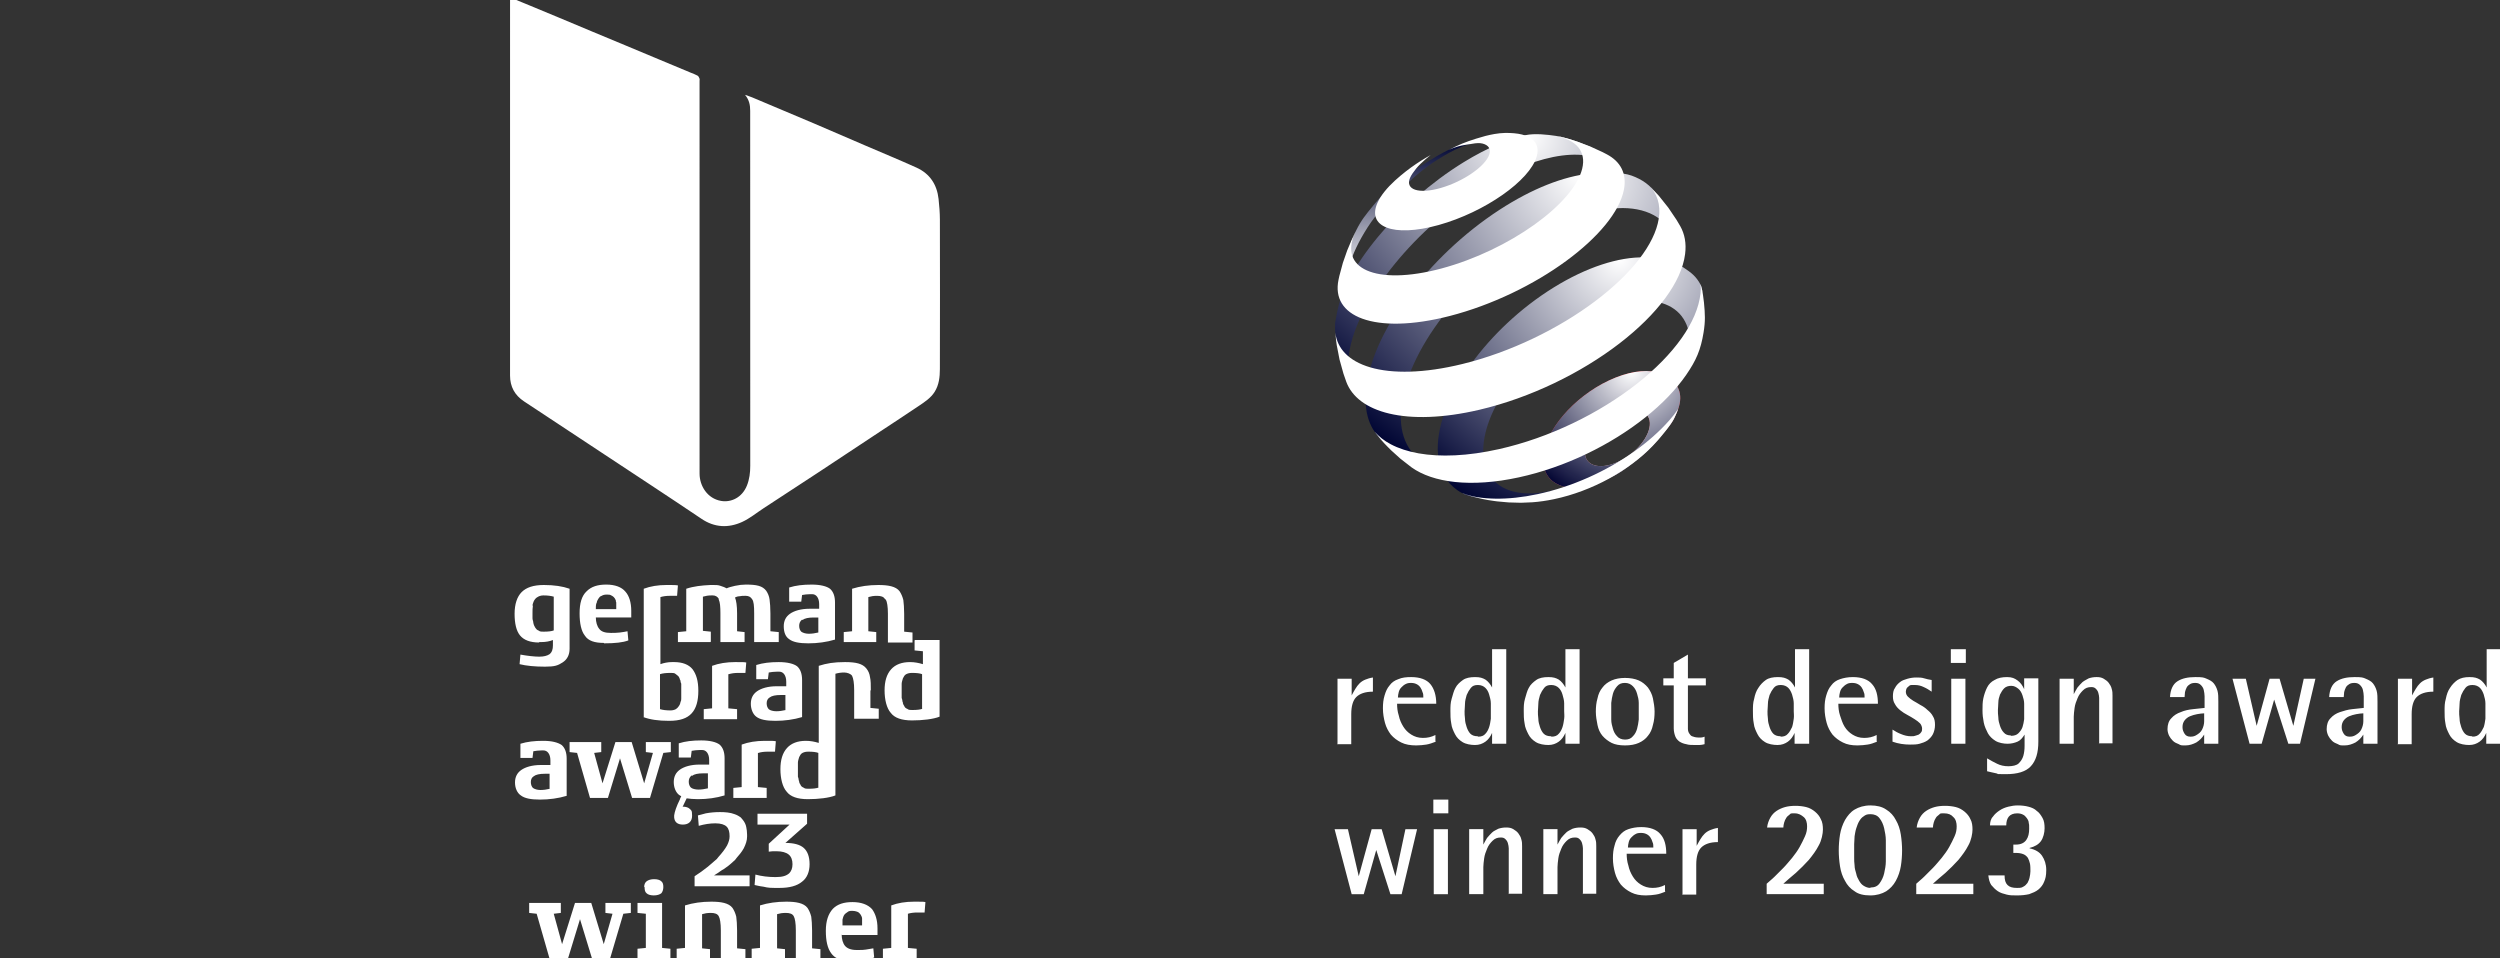 <?xml version="1.0" encoding="UTF-8"?>
<svg id="Ebene_1" xmlns="http://www.w3.org/2000/svg" xmlns:xlink="http://www.w3.org/1999/xlink" viewBox="0 0 600 230">
  <rect x="0" y="0" width="600" height="230" fill="#333333" stroke="none"/>
  <defs>
    <style>
      .cls-1 {
        fill: none;
      }

      .cls-2 {
        fill: url(#Unbenannter_Verlauf_8);
      }

      .cls-3 {
        clip-path: url(#clippath-1);
      }

      .cls-4 {
        clip-path: url(#clippath-3);
      }

      .cls-5 {
        clip-path: url(#clippath-4);
      }

      .cls-6 {
        clip-path: url(#clippath-2);
      }

      .cls-7 {
        fill: #fff;
      }

      .cls-8 {
        fill: url(#Unbenannter_Verlauf_11-2);
      }

      .cls-9 {
        fill: url(#Unbenannter_Verlauf_11-3);
      }

      .cls-10 {
        fill: url(#Unbenannter_Verlauf_13);
      }

      .cls-11 {
        fill: url(#Unbenannter_Verlauf_10);
      }

      .cls-12 {
        fill: url(#Unbenannter_Verlauf_11);
      }

      .cls-13 {
        clip-path: url(#clippath);
      }
    </style>
    <radialGradient id="Unbenannter_Verlauf_8" data-name="Unbenannter Verlauf 8" cx="391.503" cy="117.051" fx="391.503" fy="117.051" r="32.105" gradientUnits="userSpaceOnUse">
      <stop offset="0" stop-color="#fff"/>
      <stop offset="1" stop-color="#d40613"/>
    </radialGradient>
    <clipPath id="clippath">
      <path class="cls-2" d="M403.239,95.025c.121,1.635-.381,3.217-1.457,5.384-.89,1.797-2.379,3.203-3.861,5.028-1.49,1.832-3.269,3.508-5.291,5.066-2.024,1.558-3.821,3.052-6.166,4.093-2.333,1.039-4.452,2.191-6.45,2.43-1.983.235-3.749.092-5.21-.392-1.446-.484-2.592-1.301-3.359-2.421-.756-1.106-1.141-2.509-1.08-4.176.063-1.648.557-3.401,1.394-5.164.83-1.748,2.001-3.508,3.425-5.188,1.418-1.672,3.096-3.269,4.954-4.696,1.856-1.428,3.896-2.693,6.05-3.701,2.162-1.012,4.24-1.672,6.152-2.001,1.924-.331,3.688-.324,5.199.006,1.527.333,2.884.863,3.808,1.838.933.99,1.773,2.276,1.891,3.894M395.965,101.475c-.039-.787-.294-1.431-.725-1.926-.427-.491-1.025-.833-1.749-1.017-.723-.18-1.571-.204-2.504-.061-.929.142-1.941.451-2.999.936-1.056.486-2.057,1.102-2.965,1.799-.907.699-1.722,1.485-2.41,2.305-.69.824-1.245,1.685-1.632,2.539-.39.859-.607,1.709-.611,2.502-.004.798.21,1.464.598,1.987.39.524.958.901,1.667,1.118.712.217,1.56.274,2.506.151.951-.121,1.996-.421,3.09-.912,1.1-.491,2.145-1.129,3.092-1.858.946-.728,1.79-1.549,2.493-2.408.701-.857,1.258-1.749,1.628-2.629.372-.876.561-1.733.521-2.526Z"/>
    </clipPath>
    <radialGradient id="Unbenannter_Verlauf_10" data-name="Unbenannter Verlauf 10" cx="21.481" cy="-332.316" fx="21.481" fy="-332.316" r="1.84" gradientTransform="translate(14.847 -5738.608) scale(17.537 -17.537)" gradientUnits="userSpaceOnUse">
      <stop offset="0" stop-color="#fff"/>
      <stop offset="1" stop-color="#000533" stop-opacity=".98"/>
    </radialGradient>
    <clipPath id="clippath-1">
      <path class="cls-1" d="M343.59,38.234c-6.045,3.764-9.639,5.745-14.071,11.172-1.777,2.176-2.827,3.427-4.064,5.949-.616,1.256-1.347,3.324-1.347,3.324l-.307,2.323-.478,3.14-.239,2.815-.039.955c.007-.239.022-.484.046-.734.024-.248.053-.502.094-.76.039-.258.086-.519.142-.786.057-.265.12-.537.191-.811.721-2.781,1.95-5.701,3.916-8.977,2.163-3.604,3.812-5.443,6.801-8.365,2.965-2.897,4.939-5.007,8.525-7.636,2.182-1.6,7.502-4.954,10.646-5.383,1.255-.171-2.853.136-4.463.896-2.169,1.025-3.341,1.624-5.353,2.877"/>
    </clipPath>
    <linearGradient id="Unbenannter_Verlauf_13" data-name="Unbenannter Verlauf 13" x1="25.868" y1="-288.644" x2="27.707" y2="-288.644" gradientTransform="translate(5591.589 -436.622) rotate(90) scale(18.209 -18.198)" gradientUnits="userSpaceOnUse">
      <stop offset="0" stop-color="#000533"/>
      <stop offset="1" stop-color="#fff"/>
    </linearGradient>
    <clipPath id="clippath-2">
      <path class="cls-1" d="M387.501,40.679l-2.296-2.386-2.439-2.156-1.233-.964-2.785-1.111c-1.514-.48-3.372-1.17-5.383-1.457-1.922-.274-4.921-.662-7.287-.16-2.331.495-3.891,1.041-6.538,2.171-2.621,1.118-5.379,2.55-8.223,4.295-3.95,2.425-7.724,5.246-11.198,8.289-3.473,3.044-6.672,6.337-9.45,9.704-2.804,3.394-5.202,6.891-7.033,10.303-1.86,3.469-2.642,6.889-3.166,10.04-.101.618-.013,1.198-.053,1.773-.042.578.495,4.235,1.128,6.876.27,1.13.405,1.773.78,2.872.441,1.288,1.38,3.205,1.38,3.205l.464.82,1.036,1.694c-.383-.594-.701-1.24-.958-1.937-.256-.694-.445-1.437-.572-2.23-.123-.787-.184-1.623-.175-2.506.007-.877.081-1.799.224-2.769.5-3.401,1.81-7.057,3.727-10.756,1.884-3.637,4.369-7.345,7.285-10.933,2.89-3.55,6.227-7.014,9.862-10.202,3.633-3.186,7.594-6.129,11.753-8.639,3.366-2.035,6.628-3.646,9.709-4.836,3.124-1.205,6.072-1.987,8.767-2.338,2.741-.359,5.224-.274,7.355.263,2.174.55,3.983,1.569,5.318,3.072"/>
    </clipPath>
    <radialGradient id="Unbenannter_Verlauf_11" data-name="Unbenannter Verlauf 11" cx="10.172" cy="-316.839" fx="10.172" fy="-316.839" r="1.84" gradientTransform="translate(-44.455 -12779.613) scale(40.413 -40.438)" gradientUnits="userSpaceOnUse">
      <stop offset="0" stop-color="#fff"/>
      <stop offset="1" stop-color="#000533"/>
    </radialGradient>
    <clipPath id="clippath-3">
      <path class="cls-1" d="M402.343,58.931l-3.79-10.02-.984-2.193c-1.319-2.22-3.492-3.67-5.973-4.571-2.421-.879-6.742-.828-9.967-.497-3.164.327-6.652,1.229-10.331,2.691-3.628,1.442-7.458,3.44-11.381,5.988-4.367,2.837-8.475,6.117-12.191,9.639-3.718,3.526-7.077,7.323-9.93,11.192-2.879,3.907-5.265,7.919-6.987,11.825-1.755,3.975-2.835,7.872-3.045,11.459-.079,1.356-.031,2.621.136,3.793.169,1.187.462,2.276.868,3.267.41,1.001.938,1.904,1.577,2.702.646.808,1.402,1.508,2.265,2.101l2.978,1.897,2.837,1.514,3.142,1.385,2.813,1.004c-1.354-.425-2.563-1.026-3.607-1.799-1.032-.762-1.906-1.691-2.605-2.778-.69-1.074-1.209-2.301-1.542-3.679-.331-1.361-.478-2.866-.43-4.511.099-3.383,1.021-7.051,2.585-10.787,1.538-3.675,3.709-7.445,6.356-11.106,2.623-3.629,5.736-7.18,9.194-10.462,3.455-3.28,7.292-6.321,11.383-8.929,4.086-2.605,8.076-4.555,11.819-5.854,3.802-1.319,8.791-2.29,11.954-2.268,3.23.022,6.045.749,8.247,2.206,2.253,1.49,2.684,3.997,3.427,7.042l1.183-.252"/>
    </clipPath>
    <radialGradient id="Unbenannter_Verlauf_11-2" data-name="Unbenannter Verlauf 11" cx="9.791" cy="-316.263" fx="9.791" fy="-316.263" r="1.84" gradientTransform="translate(-43.08 -13604.609) scale(43.123 -43.15)" xlink:href="#Unbenannter_Verlauf_11"/>
    <clipPath id="clippath-4">
      <path class="cls-1" d="M405.301,79.628c.263-.734,1.845-1.279,2.053-2.022.208-.745.388-1.497.539-2.25.153-.756.605-4.89.64-5.657-.158-.445-.112-.846-.353-1.301-1.126-2.134-2.279-2.945-4.141-4.196-2.134-1.433-6.225-2.371-9.374-2.436-3.092-.064-6.588.524-10.307,1.753-3.668,1.212-7.577,3.056-11.567,5.533-3.962,2.46-7.658,5.329-10.975,8.429-3.32,3.1-6.28,6.45-8.753,9.869-2.489,3.446-4.5,6.983-5.881,10.423-1.402,3.49-2.167,6.902-2.125,10.029.028,1.963.37,3.701.992,5.21.635,1.525,1.556,2.813,2.735,3.85,1.196,1.049,2.618,1.898,4.336,2.288,1.77.401,3.525.692,5.771.791l.469-.013,3.326-.212,3.254-.412,1.611-.283,2.973-.664,2.873-.819.786-.258,2.61-.951.557-.224c-3.011,1.236-5.854,1.967-8.423,2.215-2.54.243-4.805.015-6.703-.659-1.875-.664-3.385-1.759-4.452-3.254-1.052-1.475-1.672-3.343-1.777-5.574-.12-2.504.416-5.241,1.479-8.044,1.049-2.774,2.616-5.627,4.588-8.405,1.957-2.761,4.323-5.464,6.987-7.956,2.666-2.491,5.644-4.787,8.843-6.737,3.216-1.959,6.367-3.396,9.323-4.314,2.987-.927,5.791-1.33,8.263-1.205,2.507.129,4.685.798,6.37,2.02,1.713,1.24,2.921,3.05,3.453,5.432"/>
    </clipPath>
    <radialGradient id="Unbenannter_Verlauf_11-3" data-name="Unbenannter Verlauf 11" cx="11.252" cy="-318.262" fx="11.252" fy="-318.262" r="1.84" gradientTransform="translate(-25.162 -11653.332) scale(36.788 -36.811)" xlink:href="#Unbenannter_Verlauf_11"/>
  </defs>
  <path class="cls-7" d="M375.7,178.5v-2.6h0c-.4.9-.9,1.6-1.6,2.1s-1.5.8-2.5.8-2.2-.2-3-.7-1.4-1.1-1.8-1.9c-.4-.8-.8-1.6-.9-2.6-.2-1-.2-2-.2-3s0-1.9.3-2.9.5-1.9.9-2.6c.4-.8,1.1-1.4,1.8-1.9s1.7-.7,2.9-.7,1.8.2,2.5.6c.6.4,1.2,1.1,1.6,1.9h0v-9.2h3.4v22.7h-3.4l0-0ZM372.4,176.8c.7,0,1.3-.2,1.7-.7.4-.4.7-1,.9-1.6.2-.6.3-1.3.4-2s0-1.3,0-1.8v-1.9c0-.7-.2-1.4-.4-2.1s-.5-1.2-.9-1.6-1-.7-1.8-.7-1.3.2-1.7.7-.7,1-1,1.7c-.2.7-.4,1.4-.4,2.1,0,.7-.1,1.3-.1,1.8s0,1.1.1,1.8c0,.7.2,1.4.4,2s.5,1.2.9,1.6c.4.4,1,.6,1.7.6l.2.1ZM390,178.9c-1.3,0-2.4-.2-3.2-.6s-1.6-1-2.2-1.7-1-1.6-1.2-2.6-.4-2.1-.4-3.2.1-2.2.4-3.2c.2-1,.6-1.9,1.2-2.6.5-.7,1.3-1.3,2.2-1.7.9-.4,2-.6,3.2-.6s2.4.2,3.3.6c.9.4,1.6,1,2.2,1.7.5.7,1,1.6,1.2,2.6s.4,2.1.4,3.2-.1,2.2-.4,3.2c-.2,1-.6,1.9-1.2,2.6-.5.7-1.3,1.3-2.2,1.7s-2,.6-3.3.6ZM390,177.5c.8,0,1.4-.2,1.9-.8.5-.5.8-1.1,1-1.8s.3-1.4.4-2.2v-4c0-.8-.2-1.5-.4-2.2s-.5-1.3-1-1.8-1.1-.8-1.9-.8-1.4.2-1.9.8-.8,1.1-1,1.8-.3,1.4-.4,2.2v4c0,.8.2,1.5.4,2.2.2.7.5,1.3,1,1.8.4.5,1.1.8,1.9.8ZM409.1,178.6c-.4.1-.8.2-1.2.2h-1.2c-.7,0-1.4,0-2-.2-.6-.1-1.1-.3-1.6-.6-.4-.3-.8-.7-1-1.2s-.4-1.2-.4-2v-10.3h-2.5v-1.7h2.5v-3.7l3.4-2v5.7h4.3v1.7h-4.3v10.4c0,.4.1.8.3,1.1s.4.6.7.7.8.3,1.4.3h.8c.3,0,.5-.1.8-.2v1.9h0l0-.1Z"/>
  <path class="cls-7" d="M321,178.5v-15.6h3.4v4h0c.3-.6.6-1.1.9-1.6s.6-.9,1-1.3.9-.7,1.4-.9,1.1-.4,1.8-.5v3.4c-1.9,0-3.2.5-4,1.3s-1.2,2.2-1.2,4.1v7.2h-3.4l.1-.1ZM344.6,178c-.8.3-1.6.6-2.3.7-.7.1-1.5.2-2.4.2-1.4,0-2.6-.2-3.6-.7s-1.8-1.1-2.5-1.9c-.6-.8-1.1-1.7-1.4-2.8s-.5-2.3-.5-3.5.1-2.1.4-3.1.6-1.7,1.2-2.4c.5-.7,1.2-1.2,2.1-1.5.9-.4,1.9-.5,3.1-.5,2.1,0,3.7.6,4.6,1.7.9,1.1,1.4,2.7,1.4,4.7h-9.4c0,.9.1,1.9.4,2.8.2,1,.6,1.9,1.1,2.7s1.1,1.4,1.9,1.9,1.7.8,2.8.8,2-.2,3-.7v1.5l.1.1ZM341.6,167.4c0-.5,0-.9-.2-1.3-.1-.4-.3-.8-.5-1.1s-.5-.6-.9-.8-.8-.3-1.4-.3-.9.1-1.3.3-.7.5-1,.8-.5.7-.6,1.1c-.1.4-.2.9-.2,1.3h6.1ZM358.1,178.5v-2.6h0c-.4.9-.9,1.6-1.6,2.1s-1.5.8-2.5.8-2.2-.2-3-.7-1.4-1.1-1.8-1.9c-.4-.8-.8-1.6-.9-2.6-.2-1-.2-2-.2-3s0-1.9.3-2.9.5-1.9.9-2.6c.4-.8,1.1-1.4,1.8-1.9s1.7-.7,2.9-.7,1.8.2,2.5.6c.6.4,1.2,1.1,1.6,1.9h0v-9.2h3.4v22.7h-3.4l0-0ZM354.8,176.8c.7,0,1.3-.2,1.7-.7.4-.4.7-1,.9-1.6.2-.6.3-1.3.4-2v-3.7c0-.7-.2-1.4-.4-2.1s-.5-1.2-.9-1.6-1-.7-1.8-.7-1.3.2-1.7.7-.7,1-1,1.7c-.2.7-.4,1.4-.4,2.1,0,.7-.1,1.3-.1,1.8s0,1.1.1,1.8c0,.7.2,1.4.4,2s.5,1.2.9,1.6c.4.4,1,.6,1.7.6l.2.1ZM430.7,178.5v-2.6h0c-.4.9-.9,1.6-1.6,2.1s-1.5.8-2.5.8-2.2-.2-3-.7-1.4-1.1-1.8-1.9c-.4-.8-.8-1.6-.9-2.6-.2-1-.2-2-.2-3s0-1.9.3-2.9c.2-1,.5-1.9,1-2.6.5-.8,1.1-1.4,1.8-1.9s1.7-.7,2.9-.7,1.8.2,2.5.6c.6.4,1.2,1.1,1.6,1.9h0v-9.2h3.4v22.7h-3.4l-.1-0ZM427.4,176.8c.7,0,1.3-.2,1.7-.7.4-.4.7-1,1-1.6.2-.6.3-1.3.4-2s0-1.3,0-1.8v-1.9c0-.7-.2-1.4-.4-2.1-.2-.6-.5-1.2-.9-1.6-.4-.4-1-.7-1.8-.7s-1.3.2-1.7.7-.7,1-1,1.7c-.2.7-.4,1.4-.4,2.1s-.1,1.3-.1,1.8,0,1.1.1,1.8c0,.7.2,1.4.4,2s.5,1.2.9,1.6c.4.4,1,.6,1.7.6l.1.1ZM450.5,178c-.8.3-1.5.6-2.3.7-.7.1-1.5.2-2.4.2-1.4,0-2.5-.2-3.5-.7s-1.8-1.1-2.5-1.9c-.6-.8-1.1-1.7-1.4-2.8s-.5-2.3-.5-3.5.1-2.1.4-3.1.6-1.7,1.2-2.4c.5-.7,1.2-1.2,2.1-1.5s1.9-.5,3.1-.5c2.1,0,3.7.6,4.6,1.7,1,1.1,1.4,2.7,1.4,4.7h-9.5c0,.9.1,1.9.4,2.8s.6,1.9,1.1,2.7,1.1,1.4,1.9,1.9,1.7.8,2.8.8,2-.2,3-.7v1.5l.1.1ZM447.5,167.4c0-.5,0-.9-.2-1.3-.1-.4-.3-.8-.5-1.1s-.5-.6-.9-.8-.8-.3-1.4-.3-1,.1-1.3.3c-.4.2-.7.5-1,.8s-.5.7-.6,1.1c-.1.4-.2.9-.2,1.3h6.1ZM454.2,175.1c.6.4,1.3.8,2.1,1.1.7.3,1.5.5,2.3.5s.6,0,1-.1.6-.2.9-.3c.3-.2.5-.4.6-.6.2-.2.2-.6.2-.9s-.2-.9-.5-1.2-.8-.7-1.3-1-1.1-.7-1.7-1-1.2-.7-1.7-1.1c-.5-.4-1-.9-1.3-1.5-.4-.6-.5-1.2-.5-1.9s.1-1.5.5-2c.3-.6.7-1,1.2-1.4s1.1-.6,1.8-.8,1.4-.3,2.1-.3,1.3,0,1.9.2,1.2.3,1.8.4v2.8c-.6-.4-1.2-.8-1.9-1.1-.6-.3-1.3-.5-2.1-.5s-.5,0-.8,0-.5.1-.7.3-.4.3-.5.5-.2.5-.2.8c0,.5.2.9.5,1.2s.8.7,1.3,1,1.1.6,1.7,1c.6.3,1.2.7,1.7,1.2.5.4,1,.9,1.3,1.5.4.6.5,1.3.5,2.1s-.2,1.6-.5,2.2c-.3.6-.8,1.1-1.3,1.5-.6.4-1.2.6-1.9.8-.7.2-1.5.2-2.3.2-1.4,0-2.8-.2-4.2-.7v-3.1h0v.2ZM468.2,159.1v-3.3h3.6v3.3h-3.6ZM468.3,178.5v-15.6h3.4v15.6h-3.4ZM476.9,182c.8.5,1.6.9,2.4,1.3.8.4,1.7.6,2.7.6s2-.2,2.5-.7.9-1.1,1.1-1.8.3-1.5.3-2.4,0-.3,0-.8v-1.9h0c-.5.8-1,1.4-1.7,1.7s-1.5.5-2.4.5-2.1-.2-2.9-.7-1.4-1.1-1.8-1.8c-.4-.8-.8-1.6-1-2.6s-.3-1.9-.3-2.9,0-2,.2-2.9.5-1.8.9-2.6,1-1.4,1.8-1.8c.8-.5,1.8-.7,3-.7s1.8.3,2.5.8,1.2,1.2,1.6,2.1h0v-2.6h3.4v15.2c0,2.7-.6,4.6-1.8,5.9-1.2,1.3-3.2,1.9-6,1.9s-1.5,0-2.3-.2-1.5-.3-2.2-.5v-3.2h0l-0.0.1ZM482.6,176.6c.8,0,1.4-.2,1.8-.6s.8-.9,1-1.5.3-1.2.4-1.9v-3.7c0-.7-.2-1.4-.4-2-.2-.6-.5-1.2-1-1.6s-1-.7-1.7-.7-1.3.2-1.7.6c-.4.4-.7.9-1,1.5-.2.6-.4,1.2-.4,1.9s-.1,1.3-.1,1.8,0,1.1.1,1.8c0,.7.2,1.4.4,2s.5,1.2.9,1.6c.4.5,1,.7,1.7.7l0.0.1ZM503.8,178.5v-11c0-.4-.1-.8-.2-1.2s-.3-.7-.6-1c-.3-.3-.6-.4-1.1-.4-.8,0-1.4.2-2,.8-.5.5-1,1.1-1.3,1.9-.3.7-.6,1.5-.7,2.3s-.2,1.5-.2,2.1v6.5h-3.4v-15.6h3.4v3.7h0c.3-.6.6-1.1.9-1.6.4-.5.8-.9,1.2-1.3.5-.4,1-.6,1.5-.9.6-.2,1.2-.3,1.9-.3s1.2.1,1.7.4.9.6,1.2,1c.3.4.6.9.7,1.4.2.6.2,1.1.2,1.7v11.4h-3.3l.1.1ZM529,178.5v-2.2h0c-.5.8-1.1,1.4-1.9,1.9-.8.4-1.6.7-2.6.7s-1.1,0-1.6-.3c-.5-.2-1-.4-1.4-.8s-.7-.8-.9-1.2-.4-1-.4-1.6c0-1.1.3-2,.9-2.6.6-.7,1.4-1.2,2.3-1.5.9-.4,1.9-.6,2.9-.7s2-.2,2.8-.3v-2.8c0-.5-.1-1-.2-1.5-.1-.5-.4-.9-.7-1.2s-.7-.5-1.3-.5-1,.1-1.3.3-.6.4-.8.8-.3.7-.4,1.1c0,.4-.1.8-.1,1.2h-3.5c.1-1.8.7-3.1,1.8-3.8s2.5-1,4.3-1,2,.1,2.7.4,1.3.6,1.7,1.1.7,1.1.9,1.8.2,1.6.2,2.6v10.1h-3.4v-0ZM529,171.2c-.5,0-1.1.1-1.7.2s-1.2.3-1.7.5-1,.6-1.3,1-.5.9-.5,1.6.2,1.1.5,1.6.8.7,1.4.7.9-.1,1.3-.3c.7-.4,1.2-.8,1.5-1.4s.5-1.3.5-2v-1.9ZM549.2,178.5l-3.4-10.6h0l-3,10.6h-2.9l-4.1-15.6h3.2l2.6,11.3h0l3.1-11.3h2.4l3.3,11.3h0l2.5-11.3h2.8l-3.7,15.6h-2.9.1ZM567.2,178.5v-2.2h0c-.5.8-1.1,1.4-1.9,1.9-.8.4-1.6.7-2.6.7s-1.1,0-1.6-.3c-.5-.2-1-.4-1.4-.8s-.7-.8-.9-1.2-.4-1-.4-1.6c0-1.1.3-2,.9-2.6.6-.7,1.4-1.2,2.3-1.5s1.9-.6,2.9-.7,2-.2,2.8-.3v-2.8c0-.5-.1-1-.2-1.5-.1-.5-.4-.9-.7-1.2s-.7-.5-1.3-.5-1,.1-1.3.3-.6.4-.8.8-.3.7-.4,1.1c0,.4-.1.8-.1,1.2h-3.5c.1-1.8.7-3.1,1.8-3.8s2.5-1,4.3-1,2,.1,2.7.4,1.3.6,1.7,1.1.7,1.1.9,1.8.2,1.6.2,2.6v10.1h-3.4v-0ZM567.2,171.2c-.5,0-1.1.1-1.7.2s-1.2.3-1.7.5-1,.6-1.3,1-.5.9-.5,1.6.2,1.1.5,1.6.8.7,1.4.7.9-.1,1.3-.3c.7-.4,1.2-.8,1.5-1.4s.5-1.3.5-2v-1.9ZM575.5,178.5v-15.6h3.4v4h0c.3-.6.6-1.1.9-1.6.3-.5.6-.9,1-1.3s.9-.7,1.4-.9,1.1-.4,1.8-.5v3.4c-1.9,0-3.2.5-4,1.3s-1.2,2.2-1.2,4.1v7.2h-3.4l.1-.1ZM596.7,178.5v-2.6h0c-.4.9-.9,1.6-1.6,2.1s-1.5.8-2.5.8-2.2-.2-3-.7-1.4-1.1-1.8-1.9c-.4-.8-.8-1.6-.9-2.6-.2-1-.2-2-.2-3s0-1.9.3-2.9c.2-1,.5-1.9,1-2.6.5-.8,1.1-1.4,1.8-1.9.8-.5,1.7-.7,2.9-.7s1.8.2,2.5.6c.6.4,1.2,1.1,1.6,1.9h0v-9.2h3.4v22.7h-3.4l-.1-0ZM593.4,176.8c.7,0,1.3-.2,1.7-.7.4-.4.7-1,1-1.6.2-.6.3-1.3.4-2v-3.7c0-.7-.2-1.4-.4-2.1-.2-.6-.5-1.2-.9-1.6-.4-.4-1-.7-1.8-.7s-1.3.2-1.7.7-.7,1-1,1.7c-.2.7-.4,1.4-.4,2.1s-.1,1.3-.1,1.8,0,1.1.1,1.8c0,.7.2,1.4.4,2s.5,1.2.9,1.6c.4.4,1,.6,1.7.6l.1.1ZM333.7,214.6l-3.4-10.6h0l-3,10.6h-2.9l-4.1-15.6h3.2l2.6,11.3h0l3.1-11.3h2.4l3.3,11.3h0l2.4-11.3h2.8l-3.7,15.6h-2.9.2ZM344,195.2v-3.3h3.6v3.3h-3.6ZM344.1,214.6v-15.6h3.4v15.6h-3.4ZM362.1,214.6v-11c0-.4-.1-.8-.2-1.2s-.3-.7-.6-1-.6-.4-1.1-.4c-.8,0-1.4.2-2,.8-.5.5-1,1.1-1.3,1.9-.3.7-.6,1.5-.7,2.3s-.2,1.5-.2,2.1v6.5h-3.4v-15.6h3.4v3.7h0c.3-.6.6-1.1.9-1.6.4-.5.8-.9,1.2-1.3.4-.4,1-.6,1.5-.9.6-.2,1.2-.3,1.9-.3s1.2.1,1.7.4.9.6,1.2,1c.3.4.6.9.7,1.4.2.6.2,1.1.2,1.7v11.4h-3.3l.1.1ZM379.9,214.6v-11c0-.4-.1-.8-.2-1.2s-.3-.7-.6-1-.6-.4-1.1-.4c-.8,0-1.4.2-2,.8-.5.5-1,1.1-1.3,1.9-.3.7-.6,1.5-.7,2.3s-.2,1.5-.2,2.1v6.5h-3.4v-15.6h3.4v3.7h0c.3-.6.6-1.1.9-1.6.4-.5.8-.9,1.2-1.3.4-.4,1-.6,1.5-.9.6-.2,1.2-.3,1.9-.3s1.2.1,1.7.4.9.6,1.2,1c.3.4.6.9.7,1.4.2.6.2,1.1.2,1.7v11.4h-3.3l.1.1ZM399.7,214c-.8.3-1.5.6-2.3.7-.7.1-1.5.2-2.4.2-1.4,0-2.5-.2-3.5-.7s-1.8-1.1-2.5-1.9c-.6-.8-1.1-1.7-1.4-2.8s-.5-2.3-.5-3.5.1-2.1.4-3.1c.2-.9.6-1.7,1.2-2.4s1.2-1.2,2.1-1.5,1.9-.5,3.1-.5c2.1,0,3.7.6,4.6,1.7,1,1.1,1.4,2.7,1.4,4.7h-9.5c0,.9.1,1.9.4,2.8.2,1,.6,1.9,1.1,2.7s1.1,1.4,1.9,1.9,1.7.8,2.8.8,2-.2,3-.7v1.5l.1.1ZM396.8,203.4c0-.5,0-.9-.2-1.3-.1-.4-.3-.8-.5-1.1s-.5-.6-.9-.8-.8-.3-1.4-.3-1,.1-1.3.3c-.4.2-.7.5-1,.8s-.5.7-.6,1.1c-.1.4-.2.9-.2,1.3h6.1ZM403.8,214.6v-15.6h3.4v4h0c.3-.6.6-1.1.9-1.6s.6-.9,1-1.3c.4-.4.9-.7,1.4-.9s1.1-.4,1.8-.5v3.4c-1.9,0-3.2.5-4,1.3s-1.2,2.2-1.2,4.1v7.2h-3.4l.1-.1ZM424,214.6v-2.5c.5-.5,1.2-1,1.9-1.7.7-.7,1.4-1.4,2.1-2.1s1.4-1.6,2.1-2.4c.7-.9,1.3-1.7,1.8-2.6.5-.9.9-1.7,1.3-2.6s.5-1.6.5-2.4-.2-1.7-.8-2.2-1.2-.9-2.2-.9-.9,0-1.2.3-.6.4-.8.8c-.2.3-.4.7-.5,1.1-.1.4-.2.8-.2,1.2h-3.9c.1-.9.4-1.7.8-2.4s.9-1.2,1.5-1.6c.6-.4,1.3-.7,2-.9s1.6-.3,2.5-.3,1.8.1,2.6.3,1.5.6,2.1,1.1,1.1,1.1,1.4,1.8c.4.7.5,1.6.5,2.5s-.3,2.6-1,3.8c-.6,1.2-1.5,2.4-2.4,3.5-1,1.1-2,2.1-3.1,3.1-1.1.9-2.1,1.8-3,2.6h9.7v2.5h-13.5l-.2-0ZM448.9,214.9c-1.6,0-2.9-.3-3.8-1-1-.6-1.8-1.5-2.3-2.5-.6-1-1-2.2-1.2-3.5s-.3-2.6-.3-3.8.1-2.6.3-3.8.6-2.4,1.2-3.5c.6-1,1.3-1.9,2.3-2.5s2.3-1,3.8-1,2.8.3,3.8,1c1,.6,1.8,1.5,2.3,2.5.6,1,1,2.2,1.2,3.5s.3,2.6.3,3.8-.1,2.6-.3,3.8-.6,2.4-1.2,3.5-1.4,1.9-2.3,2.5c-1,.6-2.3,1-3.8,1ZM448.9,213c1,0,1.7-.3,2.2-1s.9-1.5,1.1-2.4.4-1.9.4-2.9v-5c0-1-.2-2-.4-2.9s-.6-1.8-1.1-2.4c-.5-.7-1.3-1-2.2-1s-1.2.2-1.6.5c-.5.3-.8.7-1.1,1.2-.3.5-.5,1.1-.7,1.7-.2.6-.3,1.3-.4,1.9,0,.7-.1,1.3-.1,1.9v3.2c0,.6,0,1.2.1,1.9,0,.7.2,1.3.4,2,.1.6.4,1.2.7,1.7.3.5.6.9,1.1,1.2s1,.5,1.6.5v-.1ZM459.9,214.6v-2.5c.5-.5,1.2-1,1.9-1.7.7-.7,1.4-1.4,2.1-2.1s1.4-1.6,2.1-2.4c.7-.9,1.3-1.7,1.8-2.6.5-.9.9-1.7,1.3-2.6s.5-1.6.5-2.4-.2-1.7-.8-2.2c-.5-.6-1.2-.9-2.2-.9s-.9,0-1.2.3-.6.4-.8.8c-.2.3-.4.7-.5,1.1-.1.4-.2.8-.2,1.2h-3.9c.1-.9.4-1.7.8-2.4s.9-1.2,1.5-1.6c.6-.4,1.3-.7,2-.9s1.6-.3,2.5-.3,1.8.1,2.6.3,1.5.6,2.1,1.1,1.1,1.1,1.4,1.8c.4.7.5,1.6.5,2.5s-.3,2.6-1,3.8c-.6,1.2-1.5,2.4-2.4,3.5-1,1.1-2,2.1-3.1,3.1-1.1.9-2.1,1.8-3,2.6h9.7v2.5h-13.5l-.2-0ZM487.1,203.6c1.4.3,2.4.9,3,1.8.6.9,1,2,1,3.4s-.2,2.1-.5,2.8c-.3.8-.8,1.4-1.4,1.9s-1.4.8-2.2,1.1c-.9.2-1.8.3-2.9.3s-1.7,0-2.5-.2-1.5-.4-2.1-.8-1.1-.9-1.6-1.5c-.4-.6-.6-1.4-.7-2.3h3.9c0,1.1.2,1.8.7,2.3s1.2.7,2.3.7,1.1-.1,1.5-.3.7-.5,1-.9c.2-.4.4-.8.5-1.3s.2-1,.2-1.5,0-1.3-.1-1.8-.3-1-.5-1.4c-.3-.4-.6-.7-1.1-.9s-1.1-.3-1.8-.3h-.6v-2h.6c1.2,0,2-.4,2.5-1.1s.7-1.6.7-2.7,0-.9-.1-1.4c0-.4-.2-.8-.5-1.2s-.5-.6-.9-.8-.8-.3-1.4-.3c-.9,0-1.6.3-2,.8s-.6,1.2-.6,2.1h-3.9c0-.8.2-1.6.7-2.1.4-.6,1-1.1,1.6-1.5s1.3-.7,2.1-.9c.8-.2,1.5-.3,2.3-.3s1.8.1,2.5.3c.8.2,1.5.5,2,1,.6.4,1,1,1.4,1.7s.5,1.5.5,2.5-.3,2.3-.9,3.1-1.5,1.3-2.7,1.6h0v.1Z"/>
  <g>
    <path class="cls-7" d="M163.8,193.7l1-2.1c.7.1,1.6.2,2.7.2,2.3,0,4.4-.3,6.4-.9v-8.9c0-1.5-.4-2.6-1.2-3.3-.8-.6-2.3-1-4.4-1s-3.8.2-5.4.7v3.4h2.9l.2-1.6c.6-.1,1.2-.2,2-.2s.3,0,.5,0c.5,0,.9.2,1.2.6.3.4.5,1,.5,1.8v1.1h-2.3c-2.1,0-3.7.5-4.7,1.2s-1.5,1.7-1.5,3,.5,2.5,1.3,3.1c.2.1.3.2.5.3-.1.3-.3.5-.3.7-.9,1.8-1.3,3.1-1.4,3.9v.5c.1,1.1.8,1.7,2.1,1.7s2.2-.7,2.2-2.1-.2-1.3-.6-1.7c-.3-.3-.9-.5-1.6-.5l-.1.1ZM166.1,186.2c.5-.4,1.4-.6,2.7-.6h1.1v3.6c-.8.2-1.6.3-2.3.3s-1.5-.2-1.8-.5-.5-.8-.5-1.4c0-.6.2-1.1.7-1.5l.1.1ZM192.9,203.5c.9.8,1.4,2.1,1.4,3.9s-.6,3.3-1.8,4.2c-1.2,1-3,1.5-5.4,1.5s-2.6,0-3.9-.3c-.9-.1-1.6-.3-2.1-.4l.2-2.5c1.5.4,3.1.6,4.8.6s2.6-.3,3.3-.9c.5-.5.8-1.2.8-2.2s-.3-1.8-.9-2.3c-.6-.5-1.6-.8-2.9-.8s-.9,0-1.9.1v-1.9l5-4.6h-7.7v-2.6h11.9v2.4l-5.2,4.6c2,0,3.5.4,4.4,1.2h-0ZM171.1,210.1h8.8v2.6h-13.2v-2.4c1.1-.7,2.2-1.5,3.2-2.3.7-.6,1.4-1.2,2.2-1.9,0-.1.2-.2.3-.4.9-1,1.6-1.9,2.1-2.8.4-.8.6-1.5.6-2.2,0-1-.2-1.8-.7-2.3s-1.4-.8-2.7-.8-2.6.2-4,.6l-.2-2.5c.5-.1,1.1-.3,1.9-.5,1.1-.2,2.2-.3,3.4-.3s2.5.1,3.5.5c.6.2,1.1.5,1.5.8.2.2.3.4.5.6.4.5.7,1.1.8,1.7.1.5.2,1.1.2,1.8v.5c0,.9-.3,1.8-.8,2.8-.5.9-1.1,1.6-1.8,2.4,0,.1-.2.2-.3.4-.8.7-1.5,1.4-2.3,1.9-.3.2-.5.4-.8.5-.7.5-1.4,1-2.1,1.4l-.1-.1ZM181.4,163h2.9l.2-1.6c.6-.1,1.2-.2,2-.2s.3,0,.5,0c.5,0,.9.2,1.2.6.3.4.5,1,.5,1.8v1.1h-2.3c-2.1,0-3.7.5-4.7,1.2s-1.5,1.7-1.5,3,.5,2.5,1.3,3.1c.9.7,2.4,1,4.6,1s4.4-.3,6.4-.9v-8.9c0-1.5-.4-2.6-1.2-3.3-.8-.6-2.3-1-4.4-1s-3.8.2-5.4.7v3.4l-.1-0ZM188.6,170.4c-.8.2-1.6.3-2.3.3s-1.5-.2-1.8-.5-.5-.8-.5-1.4.2-1.1.7-1.4c.5-.4,1.4-.6,2.7-.6h1.1v3.6h0l.1-0ZM170.5,154.1h-7.8v-2.4l2-.2v-10.2c1.8-.6,3.7-.8,5.8-.9h.7c.6,0,1.2,0,1.7.2.7.2,1.1.4,1.5.6.4-.2,1.1-.4,2-.6s1.8-.3,2.6-.3c2.6,0,4,.3,4.9,1.5.4.6.7,1.3.8,2.1s.2,1.9.2,3.3v4.3l2,.2v2.4h-5.9v-6.9c0-1.8-.1-2.9-.5-3.4-.3-.5-.8-.8-1.5-.8h-.3c-.4,0-.8,0-1.2.1-.5,0-.9.2-1.1.3.3.7.5,2,.5,3.8v4.3l1.8.2v2.4h-5.8v-6.9c0-1.6-.1-2.7-.4-3.3v-.2c-.3-.5-.8-.8-1.4-.8h-.4c-.7,0-1.3.1-2,.3v8.2l1.9.2v2.4h0l-.1.1ZM174.8,161.8v8.2l2.1.2v2.4h-8v-2.4l2-.2v-10.2c1.6-.6,3.5-.9,5.5-.9s2.2,0,2.7.1l-.2,2.5h-1.8c-.8,0-1.5.1-2.2.3l-.1-0ZM181.9,180.7v8.2l2.1.2v2.4h-8v-2.4l2-.2v-10.2c1.6-.6,3.5-.9,5.5-.9s2.2,0,2.7.1l-.2,2.5h-1.8c-.8,0-1.6.1-2.2.3l-.1-0ZM189.4,153.4c.9.7,2.4,1,4.6,1s4.4-.3,6.4-.9v-8.9c0-1.5-.4-2.6-1.2-3.3-.8-.6-2.3-1-4.4-1s-3.8.2-5.4.7v3.4h2.9l.2-1.6c.6-.1,1.2-.2,2-.2s.3,0,.4,0c.5,0,.9.2,1.2.6.3.4.5,1,.5,1.8v1.1h-2.3c-2.1,0-3.7.5-4.7,1.2s-1.5,1.7-1.5,3c0,1.4.4,2.5,1.3,3.1v-0ZM192.6,148.8c.5-.4,1.4-.6,2.7-.6h1.1v3.6c-.8.2-1.6.3-2.3.3s-1.4-.2-1.8-.5c-.3-.3-.5-.8-.5-1.4,0-.6.2-1.1.7-1.5l.1.1ZM209,165.8c0-1.4,0-2.5-.2-3.3-.1-.8-.4-1.5-.9-2.1-.9-1.1-2.4-1.5-5.1-1.5s-4.4.3-6.3.9v18.5c-1-.3-2-.5-3.1-.5-2,0-3.5.6-4.5,1.7-1.1,1.2-1.6,2.9-1.6,5.1s.5,4.3,1.5,5.4c.9,1.2,2.6,1.8,5.1,1.8s5.1-.3,6.6-.9v-29.2c.7-.2,1.4-.3,2.1-.3s1.6.3,1.9.8c.3.6.5,1.7.5,3.4v6.9h5.9v-2.4l-2-.2v-4.3l.1.2ZM196.5,189c-.5.2-1.3.3-2.4.3s-.9-.1-1.3-.3c0,0-.1,0-.2-.1-.2-.1-.4-.3-.5-.6-.1-.1-.2-.3-.3-.6,0-.1,0-.3-.1-.4,0-.3-.1-.6-.2-.9v-3.4c0-.4.2-.9.3-1.3.2-.4.4-.8.8-1,.4-.2.8-.3,1.4-.3,1.1,0,1.9.1,2.4.3v8.3h.1ZM154.9,178.1h6.1v2.4l-1.8.2-3.2,10.8h-4.3l-2.9-9.5-2.9,9.5h-4.3l-3.1-10.8-1.8-.2v-2.4h7.6v2.4l-1.7.2,2,7.3,3.1-9.9h3.9l3,9.9,2.1-7.3-1.7-.2v-2.4h-.1ZM212.4,143.8c-.3-.6-1-.8-1.9-.8s-1.4.1-2.1.3v8.2l1.9.2v2.4h-7.8v-2.4l2-.2v-10.2c1.9-.6,4-.9,6.3-.9s4.2.3,5.1,1.5c.4.6.7,1.3.9,2.1.1.8.2,1.9.2,3.3v4.3l2,.2v2.4h-5.9v-6.9c0-1.7-.2-2.9-.5-3.4l-.2-.1ZM219.5,153.7v2.4l2,.2v3.1c-1-.3-2-.5-3.1-.5-2,0-3.5.6-4.5,1.7-1.1,1.2-1.6,2.9-1.6,5.1s.5,4.3,1.5,5.4c.9,1.2,2.6,1.8,5.1,1.8s5.1-.3,6.6-.9v-18.4h-5.9l-.1.1ZM221.4,170.1c-.5.2-1.3.3-2.4.3s-.9-.1-1.3-.3c0,0-.1,0-.2-.1-.2-.1-.4-.3-.5-.6-.1-.1-.2-.3-.3-.6,0-.1,0-.3-.1-.4,0-.3-.1-.6-.2-.9v-3.4c0-.4.2-.9.3-1.3.2-.4.4-.8.8-1,.4-.2.8-.3,1.4-.3,1.1,0,1.9.1,2.4.3v8.3h.1ZM145,154.4c2.6,0,4.5-.2,5.8-.7l-.2-2.2c-.5.1-1,.2-1.8.3s-1.5.1-2.2.1c-1.4,0-2.3-.3-2.8-1-.5-.6-.8-1.6-.8-2.7h8.5v-1.6c0-2-.5-3.6-1.4-4.6-.9-1.1-2.5-1.7-4.6-1.7s-3.6.5-4.7,1.6c-1.2,1.1-1.7,2.9-1.7,5.3s.4,4.3,1.3,5.4c.8,1.2,2.3,1.7,4.5,1.7l.1.1ZM143.2,144.8c0-.4.2-.8.4-1.1s.4-.6.8-.7c.3-.2.7-.3,1.2-.3s.8,0,1.1.2c.2.1.4.2.6.4.2.2.4.5.5.8,0,.2,0,.3.1.5v1.6h-4.9c0-.6,0-1,.1-1.4h.1ZM154.4,172.1c1.6.6,3.6.9,6.2.9s4.3-.6,5.4-1.8c1.1-1.2,1.6-3,1.6-5.4s-.5-4-1.4-5.2c-.9-1.1-2.4-1.7-4.4-1.7s-.4,0-.5,0c-1,0-2,.2-2.8.5v-7.9h0v-8.2c.7-.2,1.4-.3,2.2-.3h1.8l.2-2.5c-.5-.1-1.3-.1-2.7-.1-2.1,0-3.9.3-5.5.9v10.2h0v20.6h-.1ZM158.4,161.8c.6-.2,1.4-.3,2.5-.3s1,.1,1.3.3.5.4.7.6c0,.1.2.3.2.4,0,.2.1.3.2.5,0,.3.1.6.2.8v3.5c0,.3,0,.6-.2.9,0,.2,0,.3-.1.4,0,.2-.2.4-.3.6-.2.3-.4.5-.7.7-.4.2-.8.3-1.3.3-1,0-1.8-.1-2.5-.3v-8.3h0l0-.1ZM129.4,154.1h.5c1.1,0,2.1-.2,2.8-.5v1.3c0,.9-.2,1.6-.8,2.1-.6.4-1.4.6-2.5.6s-2.9-.2-4.5-.5l-.2,2.3c1.6.4,3.7.6,6.1.6s3.1-.3,4.2-1c1.1-.7,1.7-1.8,1.7-3.3v-14.4c-1.7-.6-3.7-.9-6.2-.9s-4.2.6-5.3,1.7c-1.1,1.1-1.7,2.9-1.7,5.2s.4,4.1,1.3,5.2c.9,1.1,2.4,1.7,4.6,1.7l-0-.1ZM127.8,145.4c0-.4.2-.8.3-1.1.2-.4.5-.8.9-1,.3-.2.8-.4,1.4-.4,1,0,1.8.1,2.5.3v8.1c-.5.2-1.3.3-2.4.3s-.9-.1-1.3-.3c-.3-.1-.5-.3-.7-.6s-.4-.7-.5-1.2c0-.4-.2-.7-.2-1.1v-1.2c0-.7,0-1.3.1-1.9l-.1.1ZM130.3,177.8c-2,0-3.8.2-5.4.7v3.4h2.9l.2-1.6c.6-.1,1.2-.2,2-.2s.3,0,.4,0c.5,0,.9.2,1.2.6.3.4.5,1,.5,1.8v1.1h-2.3c-2.1,0-3.7.5-4.7,1.2s-1.5,1.7-1.5,3,.5,2.5,1.4,3.1c.9.7,2.4,1,4.6,1s4.4-.3,6.4-.9v-8.9c0-1.5-.4-2.6-1.2-3.3-.9-.6-2.3-1-4.4-1l-.1-0ZM132,189.3c-.8.2-1.6.3-2.3.3s-1.4-.2-1.8-.5c-.3-.3-.5-.8-.5-1.4s.2-1.1.7-1.4c.5-.4,1.4-.6,2.7-.6h1.1v3.6h0l.1-0Z"/>
    <path class="cls-7" d="M131.9,230.1l-3.1-10.8-1.8-.2v-2.4h7.6v2.4l-1.7.2,2,7.3,3.1-9.9h3.9l3,9.9,2.1-7.3-1.7-.2v-2.4h6.1v2.4l-1.8.2-3.2,10.8h-4.3l-2.9-9.5-2.9,9.5h-4.4ZM153,230.1v-2.4l2-.2v-8.2l-2-.2v-2.4h5.9v10.8l2,.2v2.4h-7.9v-0ZM154.6,212.9c0-.6.2-1.1.6-1.4.4-.3,1-.5,1.8-.5s1.4.2,1.7.5c.4.3.5.8.5,1.4s-.2,1.2-.5,1.5c-.4.3-1,.5-1.8.5s-1.4-.2-1.7-.5c-.4-.3-.5-.8-.5-1.5h-.1ZM162.4,230.1v-2.4l2-.2v-10.2c1.9-.6,4-.9,6.3-.9s4.2.3,5.1,1.5c.4.6.7,1.3.9,2.1.1.8.2,1.9.2,3.3v4.3l2,.2v2.4h-5.9v-6.9c0-1.7-.2-2.9-.5-3.4-.3-.6-1-.8-1.9-.8s-1.4.1-2.1.3v8.2l1.9.2v2.4h-7.8l-.2-.1ZM180.4,230.1v-2.4l2-.2v-10.2c1.9-.6,4-.9,6.3-.9s4.2.3,5.1,1.5c.4.6.7,1.3.9,2.1.1.8.2,1.9.2,3.3v4.3l2,.2v2.4h-5.9v-6.9c0-1.7-.2-2.9-.5-3.4-.3-.6-1-.8-1.9-.8s-1.4.1-2.1.3v8.2l1.9.2v2.4h-7.8l-.2-.1ZM202,224.3c0,1.1.3,2.1.8,2.7.5.6,1.4,1,2.8,1s1.5,0,2.2-.1,1.3-.2,1.8-.3l.2,2.2c-1.3.5-3.2.7-5.8.7s-3.7-.6-4.5-1.7c-.9-1.2-1.3-3-1.3-5.4s.6-4.1,1.7-5.3c1.1-1.1,2.6-1.6,4.7-1.6s3.7.6,4.7,1.7c.8,1.1,1.3,2.6,1.3,4.6v1.6h-8.5l-.1-.1ZM206.9,222.1v-1.6c0-.1,0-.3-.1-.5-.1-.3-.3-.6-.5-.8s-.3-.3-.6-.4c-.3-.1-.7-.2-1.1-.2s-.9,0-1.2.3c-.3.2-.6.4-.8.7s-.3.7-.4,1.1v1.4h4.9-.2ZM211.9,230.1v-2.4l2-.2v-10.2c1.6-.6,3.4-.9,5.5-.9s2.2,0,2.7.1l-.2,2.5h-1.8c-.7,0-1.6.1-2.2.3v8.2l2.1.2v2.4h-8l-.1-0Z"/>
  </g>
  <g>
    <g>
      <path class="cls-2" d="M403.239,95.025c.121,1.635-.381,3.217-1.457,5.384-.89,1.797-2.379,3.203-3.861,5.028-1.49,1.832-3.269,3.508-5.291,5.066-2.024,1.558-3.821,3.052-6.166,4.093-2.333,1.039-4.452,2.191-6.45,2.43-1.983.235-3.749.092-5.21-.392-1.446-.484-2.592-1.301-3.359-2.421-.756-1.106-1.141-2.509-1.08-4.176.063-1.648.557-3.401,1.394-5.164.83-1.748,2.001-3.508,3.425-5.188,1.418-1.672,3.096-3.269,4.954-4.696,1.856-1.428,3.896-2.693,6.05-3.701,2.162-1.012,4.24-1.672,6.152-2.001,1.924-.331,3.688-.324,5.199.006,1.527.333,2.884.863,3.808,1.838.933.99,1.773,2.276,1.891,3.894M395.965,101.475c-.039-.787-.294-1.431-.725-1.926-.427-.491-1.025-.833-1.749-1.017-.723-.18-1.571-.204-2.504-.061-.929.142-1.941.451-2.999.936-1.056.486-2.057,1.102-2.965,1.799-.907.699-1.722,1.485-2.41,2.305-.69.824-1.245,1.685-1.632,2.539-.39.859-.607,1.709-.611,2.502-.004.798.21,1.464.598,1.987.39.524.958.901,1.667,1.118.712.217,1.56.274,2.506.151.951-.121,1.996-.421,3.09-.912,1.1-.491,2.145-1.129,3.092-1.858.946-.728,1.79-1.549,2.493-2.408.701-.857,1.258-1.749,1.628-2.629.372-.876.561-1.733.521-2.526Z"/>
      <g class="cls-13">
        <rect class="cls-11" x="370.305" y="88.957" width="33.055" height="28.306"/>
      </g>
    </g>
    <g class="cls-3">
      <rect class="cls-10" x="323.046" y="34.29" width="31.615" height="33.622"/>
    </g>
    <g class="cls-6">
      <rect class="cls-12" x="320.371" y="31.943" width="67.13" height="62.546"/>
    </g>
    <g class="cls-4">
      <rect class="cls-8" x="327.685" y="41.268" width="74.657" height="70.84"/>
    </g>
    <g class="cls-5">
      <rect class="cls-9" x="345.014" y="61.703" width="63.519" height="58.241"/>
    </g>
    <path class="cls-7" d="M368.789,37.638c-.43,1.42-1.404,2.949-2.802,4.498-1.411,1.564-3.252,3.144-5.395,4.643-2.154,1.507-4.601,2.929-7.207,4.168-2.609,1.24-5.359,2.288-8.116,3.059-2.741.763-5.213,1.174-7.333,1.26-2.097.088-3.839-.143-5.151-.655-1.295-.504-2.169-1.282-2.55-2.299-.377-1.004-.272-2.241.377-3.677.193-.432.434-.872.716-1.315.278-.443.598-.889.955-1.336.355-.445.745-.892,1.17-1.339.423-.445.879-.89,1.367-1.334l1.308-1.146,1.286-1.041,1.22-.918,1.22-.854,1.199-.784,1.164-.708,1.152-.655s-2.336,1.792-3.49,3.251c-.644.817-1.172,1.534-1.47,2.231-.302.701-.327,1.297-.114,1.773.215.482.671.841,1.332,1.065.666.224,1.538.313,2.577.25,1.043-.064,2.253-.283,3.591-.668,1.341-.384,2.678-.9,3.946-1.501,1.267-.602,2.46-1.288,3.517-2.014,1.054-.725,1.968-1.488,2.682-2.246.708-.756,1.22-1.503,1.464-2.198.245-.694.21-1.271-.066-1.722-.272-.447-.78-.773-1.479-.962-.694-.188-1.553-.143-2.57.05-.995.188-2.158.272-3.444.655-.831.245-1.304.429-2.103.795,2.436-1.262,3.885-1.858,6.503-2.68,1.691-.532,2.85-.841,4.404-1.12,1.81-.322,3.335-.3,4.709-.186,1.382.116,2.551.405,3.466.865.92.462,1.578,1.096,1.922,1.893.351.806.379,1.777.042,2.903M402.753,98.175s.035-.07.011-.035c-.677,1.019-1.339,1.847-2.145,2.761-2.333,2.638-5.208,5.18-8.491,7.505-3.302,2.338-6.99,4.443-10.914,6.188-3.92,1.746-8.048,3.122-12.217,4.008-1.818.388-3.574.668-5.258.844-1.678.178-3.282.252-4.807.232-1.514-.022-2.945-.136-4.288-.342-1.332-.202-2.675-.581-3.705-.984l.399.193,1.455.489s1.76.467,2.899.703c1.117.232,1.755.338,2.888.499.294.04.762.099.762.099l2.723.247,2.678.075.548-.004,2.506-.107c.408-.029.824-.066,1.244-.114.421-.044.848-.099,1.279-.162.432-.061.87-.131,1.312-.21.442-.077.889-.166,1.339-.261,2.292-.482,4.57-1.157,6.781-1.989,2.217-.831,4.362-1.821,6.398-2.93,2.033-1.111,3.95-2.342,5.708-3.659,1.753-1.312,3.346-2.706,4.741-4.152l1.35-1.466s1.006-1.168,1.613-1.943c.219-.276.548-.712.548-.712,0,0,.99-1.273,1.497-2.169.543-.968,1.146-2.607,1.146-2.607M378.82,34.091s-1.472-.513-2.428-.789c-.666-.191-1.718-.449-1.718-.449-.348-.088-.609-.138-1.074-.206l1.074.289c.725.204,1.38.456,1.968.754.874.445,1.593.993,2.136,1.645.545.657.912,1.416,1.076,2.279.169.868.131,1.84-.136,2.908-.515,2.07-1.829,4.305-3.782,6.571-1.979,2.299-4.599,4.623-7.678,6.825-3.105,2.219-6.65,4.303-10.445,6.109-3.793,1.805-7.803,3.317-11.814,4.397-3.981,1.071-7.563,1.606-10.613,1.659-3.011.053-5.493-.362-7.34-1.183-1.818-.809-3.017-2.011-3.508-3.545-.476-1.486-.289-3.287.642-5.35,0,0,.074-.162.039-.086l.164-.418-.982,2.066-1.072,2.535-1.043,2.997-.835,3.098-.204.935c-.46,2.193-.177,4.1.782,5.671.975,1.602,2.649,2.849,4.941,3.683,2.336.85,5.307,1.266,8.813,1.185,3.561-.083,7.656-.675,12.169-1.838,5.046-1.301,10.086-3.177,14.851-5.447,4.759-2.27,9.2-4.912,13.059-7.739,3.823-2.8,7.046-5.76,9.441-8.694,2.355-2.884,3.896-5.728,4.421-8.361.201-.997.248-1.926.151-2.789-.094-.852-.327-1.635-.686-2.351-.361-.71-.841-1.348-1.437-1.919-.594-.567-1.299-1.063-2.104-1.49l-1.017-.528-2.883-1.324-2.925-1.1M398.235,47.123l-.276-.316-1.806-1.898v.009c.287.331.548.668.78,1.032.373.591.675,1.225.892,1.906.219.682.357,1.409.405,2.18.048.774.007,1.593-.131,2.456-.486,3.072-2.138,6.383-4.733,9.735-2.647,3.416-6.256,6.852-10.572,10.092-4.362,3.276-9.402,6.319-14.831,8.911-5.43,2.592-11.188,4.704-16.959,6.122-4.61,1.135-8.839,1.731-12.59,1.841-3.696.11-6.908-.252-9.555-1.028-2.601-.763-4.649-1.924-6.076-3.425-1.275-1.339-2.042-2.949-2.285-4.788,0,0-.031-.184-.007,0l.191,1.93.136.964.664,3.427.946,3.4.69,1.987c.682,1.819,1.902,3.39,3.615,4.667,1.74,1.301,3.99,2.294,6.692,2.932,2.748.649,5.957.933,9.564.802,3.653-.132,7.7-.69,12.062-1.714,6.124-1.437,12.222-3.641,17.963-6.385,5.736-2.743,11.048-5.993,15.625-9.512,4.525-3.479,8.289-7.185,11.019-10.89,2.677-3.628,4.34-7.226,4.766-10.581.083-.651.116-1.277.107-1.884-.011-.603-.07-1.187-.169-1.744-.099-.557-.243-1.091-.429-1.602-.18-.511-.405-.997-.668-1.464l-.883-1.496-1.974-2.932-2.174-2.73M408.956,72.636c-.105-1.093-.388-2.792-.388-2.792,0,0-.493-1.922-.453-1.56.037.324.092.71.079,1.067-.011.357-.037.721-.075,1.089-.372,3.433-1.965,7.086-4.56,10.754-2.647,3.74-6.317,7.465-10.749,10.942-4.478,3.515-9.691,6.744-15.331,9.444-5.646,2.702-11.656,4.845-17.706,6.207-3.764.846-7.301,1.334-10.554,1.49-3.219.156-6.15-.013-8.747-.471-2.566-.454-4.801-1.19-6.668-2.176-1.599-.841-2.872-1.865-3.905-3.05,0,0-.16-.182,0,0,0,0,.918,1.221,1.554,1.961.885,1.036,2.414,2.528,2.414,2.528l2.241,2.022,2.686,2.09c1.28.909,2.794,1.667,4.527,2.253,1.749.594,3.72,1.014,5.887,1.242,2.189.23,4.575.267,7.132.086,2.577-.18,5.322-.574,8.21-1.203,5.572-1.212,11.093-3.164,16.267-5.644,5.171-2.478,9.943-5.46,14.043-8.725,4.056-3.234,7.415-6.714,9.836-10.232,2.377-3.455,3.482-5.953,4.167-10.193.443-2.745.357-4.36.094-7.128"/>
  </g>
  <path class="cls-7" d="M122.41-.625c1.35.556,2.589,1.063,3.826,1.575,2.615,1.083,5.23,2.163,7.842,3.253,2.69,1.122,5.375,2.256,8.064,3.38,2.611,1.091,5.227,2.173,7.839,3.262,2.69,1.122,5.377,2.249,8.066,3.372,2.612,1.091,5.224,2.18,7.836,3.27.517.216,1.057.396,1.538.674.217.125.356.435.457.691.07.176.013.403.013.607 0,31.407-.003,62.815.004,94.222.001,2.905,1.854,5.985,5.183,6.545,2.442.411,5.035-.849,6.173-3.665.614-1.52.809-3.116.808-4.764-.016-28.407-.01-56.813-.017-85.22-0-1.288-.194-2.544-1.232-3.809.714.251,1.224.401,1.711.606,4.935,2.073,9.871,4.143,14.797,6.239,4.127,1.756,8.239,3.548,12.359,5.32,4.094,1.761,8.216,3.459,12.276,5.294,3.198,1.445,4.918,4.058,5.301,7.519.183,1.656.316,3.328.32,4.993.027,11.945.031,23.891-.003,35.836-.005,1.895-.203,3.801-1.259,5.476-.91,1.443-2.311,2.365-3.678,3.29-3.057,2.069-6.153,4.08-9.231,6.117-5.007,3.312-10.007,6.634-15.021,9.935-4.377,2.882-8.769,5.741-13.155,8.608-1.698,1.11-3.297,2.44-5.122,3.271-3.311,1.507-6.626,1.356-9.753-.758-4.156-2.81-8.348-5.569-12.531-8.34-3.595-2.381-7.199-4.747-10.798-7.122-6.421-4.238-12.844-8.475-19.261-12.719-2.22-1.468-3.354-3.524-3.354-6.21.005-29.863.003-59.727.003-89.59-0-.341 0-.682 0-1.157Z"/>
</svg>